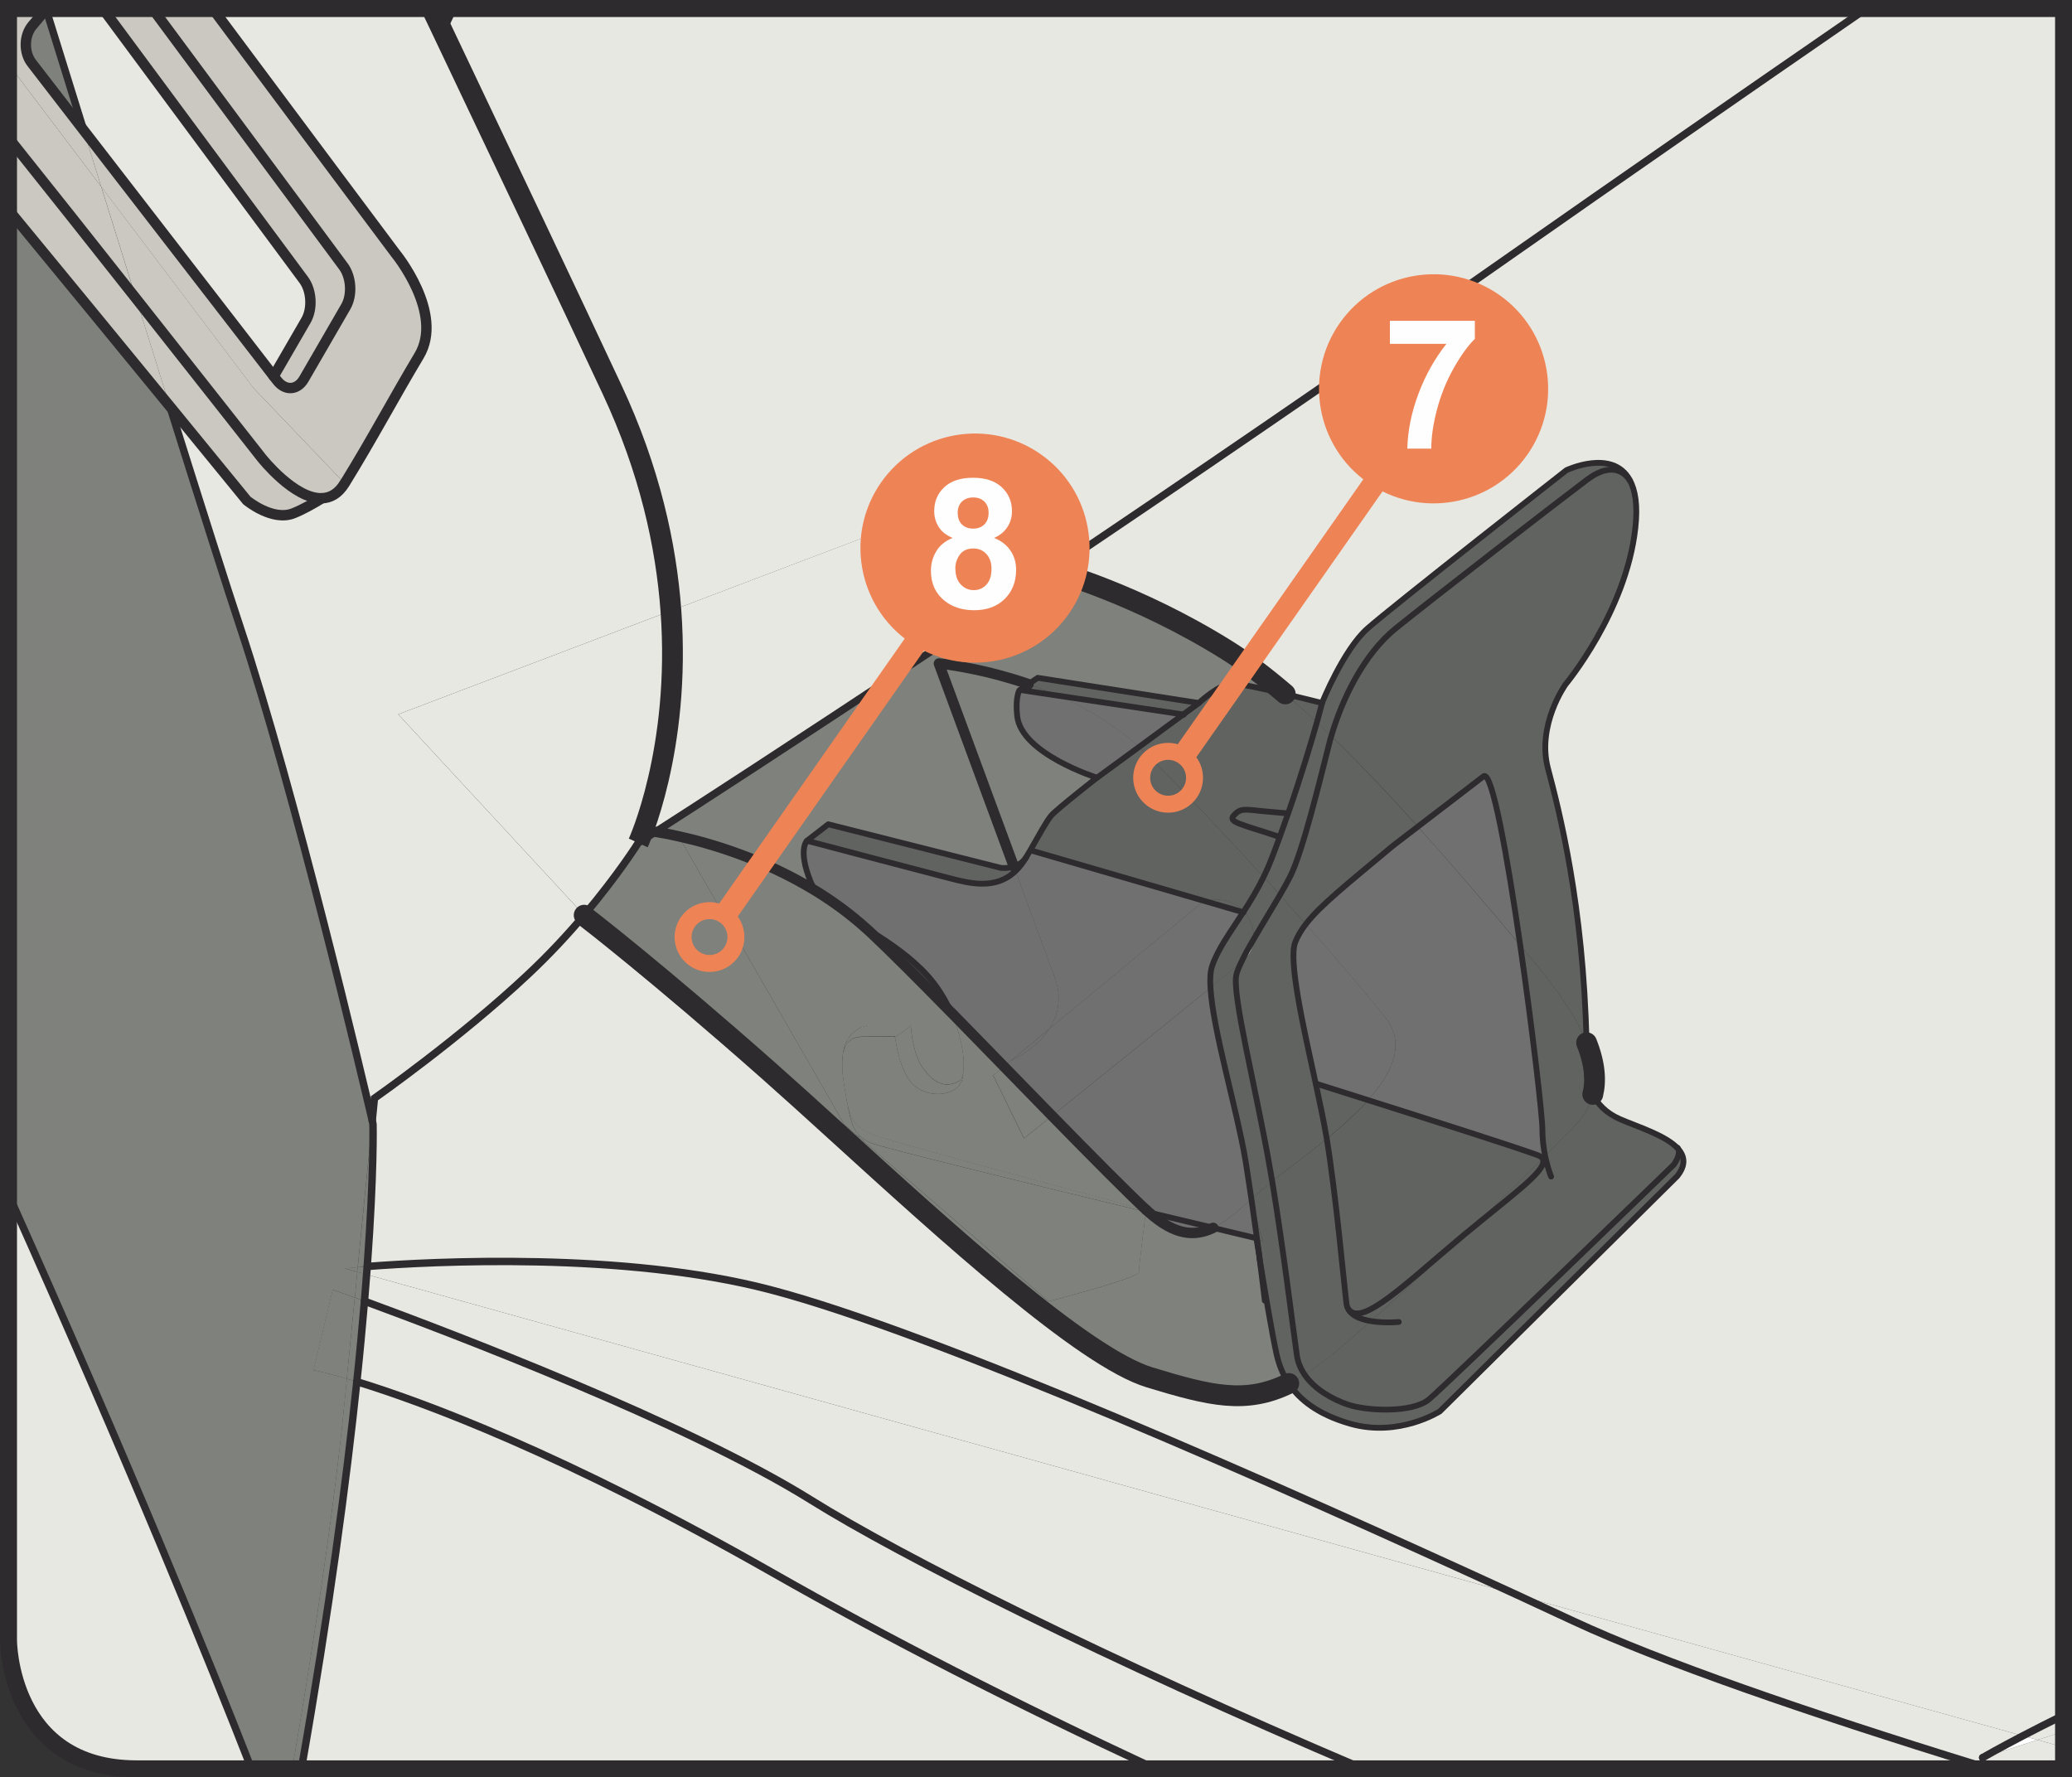 <?xml version="1.0" encoding="UTF-8"?>
<!DOCTYPE svg PUBLIC "-//W3C//DTD SVG 1.1//EN" "http://www.w3.org/Graphics/SVG/1.1/DTD/svg11.dtd">
<!-- Creator: CorelDRAW 2017 -->
<svg xmlns="http://www.w3.org/2000/svg" xml:space="preserve" width="32.306mm" height="27.71mm" version="1.1" style="shape-rendering:geometricPrecision; text-rendering:geometricPrecision; image-rendering:optimizeQuality; fill-rule:evenodd; clip-rule:evenodd"
viewBox="0 0 265.13 227.41"
 xmlns:xlink="http://www.w3.org/1999/xlink">
 <rect x="0" y="0" width="265.13" height="227.41" fill="#333333" stroke="none"/>
 <defs>
  <style type="text/css">
   <![CDATA[
    .str6 {stroke:#2D2B2D;stroke-width:2.17;stroke-miterlimit:4}
    .str8 {stroke:#EE8455;stroke-width:2.17;stroke-miterlimit:4}
    .str3 {stroke:#2D2B2D;stroke-width:2.66;stroke-miterlimit:4}
    .str7 {stroke:#EE8455;stroke-width:2.9;stroke-miterlimit:4}
    .str4 {stroke:#2D2B2D;stroke-width:1.33;stroke-linecap:round;stroke-miterlimit:4}
    .str0 {stroke:#2D2B2D;stroke-width:0.95;stroke-linecap:round;stroke-miterlimit:4}
    .str2 {stroke:#2D2B2D;stroke-width:1.33;stroke-linecap:round;stroke-linejoin:round;stroke-miterlimit:4}
    .str5 {stroke:#2D2B2D;stroke-width:0.74;stroke-linecap:round;stroke-linejoin:round;stroke-miterlimit:4}
    .str1 {stroke:#2D2B2D;stroke-width:2.66;stroke-linecap:round;stroke-linejoin:round;stroke-miterlimit:4}
    .fil7 {fill:none;fill-rule:nonzero}
    .fil1 {fill:#FEFEFE;fill-rule:nonzero}
    .fil8 {fill:#EE8455;fill-rule:nonzero}
    .fil0 {fill:#E8E8E3;fill-rule:nonzero}
    .fil6 {fill:#CBC8C1;fill-rule:nonzero}
    .fil4 {fill:#7E817C;fill-rule:nonzero}
    .fil3 {fill:#6F706F;fill-rule:nonzero}
    .fil2 {fill:#616361;fill-rule:nonzero}
    .fil5 {fill:#3C3C3C;fill-rule:nonzero}
   ]]>
  </style>
 </defs>
 <g id="Слой_x0020_1">
  <path class="fil0" d="M38.57 226.32c3.57,-20.33 5.76,-36.8 7.1,-49.53 8.41,2.57 26.34,9.15 53.27,24.49 14.61,8.32 30.89,16.64 48.9,25.04l-109.26 0zm135.88 0c-33.24,-14.14 -59.22,-27.23 -70.62,-34.35 -15.89,-9.93 -46.24,-21.45 -57.19,-25.48 0.1,-1.19 0.19,-2.33 0.27,-3.41l147.14 40.98c2.56,1.19 5.02,2.33 7.37,3.42 11,5.11 29.38,11.5 51.94,18.47l1.22 0.38 -80.13 0zm89.59 -2.76l-3.32 -0.93 3.32 -1.08 0 2zm0 -4.08c-2,0.98 -3.74,1.87 -5.19,2.63l-64.79 -18.05c-30.59,-14.07 -74.42,-33.52 -95.51,-39.03 -18.71,-4.9 -43.25,-3.61 -51.55,-2.98 0.89,-12.2 0.74,-18.18 0.74,-18.18 0,0 -0.04,-0.16 -0.1,-0.49 0.18,-1.85 0.29,-2.85 0.29,-2.85 0,0 10.89,-7.62 19.59,-15.79 2.77,-2.58 5.21,-5.24 7.24,-7.64l0.31 0.34c0,0 8.77,6.73 23.23,19.51 2.66,2.35 5.65,5.06 8.82,7.95 14.02,12.75 31.58,28.8 40.02,31.35 7.75,2.35 12.27,3.47 17.78,0.77 1.4,2.14 3.8,3.99 7.86,5.16 6.23,1.8 11.48,-1.58 11.48,-1.58l30.36 -30.08c1.14,-1.4 0.98,-2.54 0.14,-3.5 -1.53,-1.74 -5.3,-2.86 -7.47,-3.82 -1.78,-0.79 -2.86,-1.97 -3.47,-3.17 0.42,-1.7 0.31,-3.85 -0.79,-6.61 -0.39,-17.67 -3.53,-29.8 -4.92,-35.03 -1.49,-5.59 2.23,-10.8 2.23,-10.8 0,0 7.74,-9.27 8.93,-19.98 0.33,-2.97 -0.01,-4.93 -0.72,-6.21 -2.22,-4.04 -8.09,-1.24 -8.09,-1.24 0,0 -22.34,17.5 -25.44,20.24 -3.11,2.72 -5.84,9.55 -5.84,9.55 0,0 -2.22,-0.56 -4.71,-1.16 -2.6,-2.23 -5.1,-4.12 -7.44,-5.59 -11.57,-7.23 -22.18,-10.12 -22.18,-10.12l-0.26 -0.07c16.84,-11.32 36.83,-24.96 58.67,-40.28 13.83,-9.69 29.51,-20.57 45.58,-31.65l25.21 0 0 218.39z"/>
  <polygon class="fil0" points="260.72,222.63 264.05,223.56 264.05,226.32 254.59,226.32 253.37,225.95 253.69,224.9 253.71,224.89 "/>
  <path class="fil0" d="M147.83 226.32c-18.01,-8.4 -34.29,-16.72 -48.9,-25.04 -26.93,-15.34 -44.86,-21.91 -53.27,-24.48 0.4,-3.76 0.71,-7.2 0.98,-10.31 10.96,4.03 41.31,15.55 57.19,25.48 11.4,7.12 37.38,20.21 70.62,34.35l-26.62 0z"/>
  <path class="fil0" d="M264.05 221.56l-3.32 1.07 -1.87 -0.52c1.46,-0.76 3.2,-1.65 5.2,-2.63l0 2.08z"/>
  <path class="fil0" d="M238.84 1.09c-16.07,11.09 -31.75,21.96 -45.58,31.65 -21.84,15.32 -41.84,28.96 -58.67,40.28l-21.44 -5.23 -27.3 10.36c-0.61,-8.35 -2.7,-18.01 -7.55,-28.35 -5.46,-11.68 -13.59,-28.82 -22.15,-46.81 0.05,-0.11 0.38,-0.78 0.9,-1.9l181.79 0z"/>
  <path class="fil1" d="M260.72 222.63l-7.01 2.26c0.22,-0.13 2.03,-1.17 5.14,-2.78l1.87 0.52z"/>
  <path class="fil0" d="M194.06 204.06l64.79 18.05c-3.11,1.62 -4.92,2.65 -5.14,2.78l-0.02 0.01 -0.32 1.04c-22.56,-6.97 -40.94,-13.36 -51.94,-18.47 -2.36,-1.09 -4.82,-2.23 -7.37,-3.42z"/>
  <path class="fil2" d="M214.75 147.03c0.84,0.96 1,2.09 -0.14,3.5l-30.36 30.08c0,0 -5.25,3.37 -11.48,1.58 -4.06,-1.17 -6.45,-3.02 -7.86,-5.16 0.66,-0.32 1.33,-0.7 2.02,-1.14 1.32,1.96 3.66,3.18 5.47,3.82 2.48,0.87 8.31,1.11 10.42,-0.62 2.11,-1.74 31.35,-30.04 31.35,-30.04 0,0 0.92,-1.24 0.58,-2.02z"/>
  <path class="fil2" d="M197.81 148.37c-0.03,-0.14 -0.07,-0.3 -0.1,-0.45 0.8,-0.8 1.39,-1.42 1.74,-1.8 1.26,-1.39 3.64,-3.05 4.36,-6.09 0.61,1.21 1.69,2.39 3.47,3.17 2.17,0.96 5.94,2.08 7.47,3.82 0.34,0.78 -0.58,2.01 -0.58,2.01 0,0 -29.24,28.31 -31.35,30.04 -2.11,1.73 -7.94,1.48 -10.42,0.62 -1.8,-0.64 -4.14,-1.86 -5.46,-3.82 1.26,-0.79 2.61,-1.79 4.07,-3 1.32,-1.11 2.82,-2.41 4.42,-3.85 3.79,-3.38 8.17,-7.46 12.16,-11.25 0,-0.01 0.01,-0.01 0.02,-0.01 5.77,-4.8 10.11,-7.86 9.85,-9.3l0.35 -0.1z"/>
  <path class="fil2" d="M208.51 61.42l0.04 -0.02c0.71,1.27 1.05,3.24 0.72,6.21 -1.19,10.71 -8.93,19.98 -8.93,19.98 0,0 -3.73,5.21 -2.23,10.8 1.39,5.23 4.53,17.36 4.92,35.03 -1.04,-2.62 -2.98,-5.8 -6.22,-9.72 -0.75,-0.91 -1.51,-1.83 -2.28,-2.75 -1.65,-11.41 -3.62,-22.47 -4.7,-21.64 -0.9,0.69 -5.29,4.07 -8.4,6.44 -3.71,-4.13 -7.45,-8.07 -11.07,-11.58 1.37,-4.68 4.12,-10.45 8.26,-13.79 4.46,-3.6 20.51,-16.04 24.48,-19.03 3.47,-2.59 5.07,-0.51 5.42,0.06z"/>
  <path class="fil2" d="M208.55 61.41l-0.04 0.02c-0.35,-0.57 -1.95,-2.65 -5.42,-0.06 -3.97,2.98 -20.02,15.42 -24.49,19.02 -4.13,3.34 -6.89,9.11 -8.26,13.79 -0.62,-0.6 -1.24,-1.19 -1.84,-1.77 0.44,-1.56 0.67,-2.46 0.67,-2.46 0,0 2.74,-6.83 5.84,-9.55 3.1,-2.74 25.44,-20.24 25.44,-20.24 0,0 5.87,-2.79 8.1,1.24z"/>
  <path class="fil1" d="M203.03 133.42c1.1,2.76 1.21,4.91 0.79,6.61 -0.56,-1.06 -0.75,-2.16 -0.75,-3.03 0,-1.22 -0.01,-2.41 -0.04,-3.58z"/>
  <path class="fil2" d="M203.06 137c0,0.87 0.19,1.97 0.75,3.03 -0.72,3.04 -3.1,4.7 -4.36,6.09 -0.35,0.38 -0.94,1 -1.74,1.79 -0.2,-0.97 -0.36,-2.16 -0.36,-3.47 0,-1.68 -1.27,-12.74 -2.83,-23.5 0.77,0.92 1.53,1.83 2.28,2.75 3.24,3.91 5.18,7.1 6.22,9.72 0.03,1.17 0.04,2.37 0.04,3.58z"/>
  <path class="fil1" d="M197.81 148.37l-0.35 0.1c-0.01,-0.08 -0.04,-0.14 -0.09,-0.21 0.12,-0.12 0.24,-0.24 0.34,-0.34 0.03,0.15 0.07,0.3 0.1,0.45z"/>
  <path class="fil3" d="M197.72 147.92c-0.1,0.1 -0.22,0.22 -0.34,0.34 -0.1,-0.19 -0.31,-0.33 -0.65,-0.45 -3.09,-1.13 -14.34,-4.71 -21.67,-7.03 3.14,-3.53 4.83,-7.26 2.22,-10.56 -2.32,-2.91 -5.98,-7.22 -10.19,-11.98 1.88,-2.43 5.31,-5.13 11.15,-10.02 0,0 1.38,-1.06 3.18,-2.44 4.46,4.94 8.9,10.15 13.1,15.19 1.56,10.76 2.83,21.82 2.83,23.5 0,1.31 0.16,2.5 0.36,3.47z"/>
  <path class="fil2" d="M197.46 148.47c0.26,1.45 -4.09,4.51 -9.85,9.3 3.96,-3.78 7.53,-7.27 9.77,-9.51 0.05,0.07 0.08,0.13 0.09,0.21z"/>
  <path class="fil2" d="M196.73 147.81c0.33,0.12 0.54,0.27 0.65,0.46 -2.23,2.24 -5.8,5.73 -9.77,9.51 -0.01,0 -0.02,0 -0.02,0.01 -0.18,0.14 -0.36,0.3 -0.54,0.45 -7.19,6.02 -12.72,11.48 -14.45,9.37l-0.02 0.01c-0.15,-0.23 -0.25,-0.5 -0.29,-0.8 -0.36,-2.92 -1.32,-13.76 -2.52,-21.09 1.89,-1.55 3.77,-3.22 5.3,-4.94 7.33,2.32 18.58,5.9 21.66,7.03z"/>
  <path class="fil0" d="M194.06 204.06l-147.14 -40.98c0.02,-0.35 0.05,-0.69 0.08,-1.03 8.29,-0.64 32.84,-1.93 51.55,2.97 21.1,5.52 64.92,24.96 95.51,39.03z"/>
  <path class="fil3" d="M189.82 99.32c1.08,-0.84 3.05,10.22 4.71,21.64 -4.2,-5.05 -8.65,-10.25 -13.1,-15.19 3.11,-2.37 7.5,-5.75 8.4,-6.44z"/>
  <path class="fil2" d="M187.04 158.23c0.18,-0.15 0.36,-0.3 0.54,-0.45 -3.99,3.79 -8.37,7.87 -12.16,11.25 -1.18,-0.19 -2.32,-0.6 -2.85,-1.43l0.02 -0.01c1.73,2.11 7.26,-3.36 14.45,-9.37z"/>
  <path class="fil2" d="M181.42 105.76c-1.81,1.39 -3.18,2.44 -3.18,2.44 -5.84,4.9 -9.26,7.59 -11.15,10.03 -1.07,-1.21 -2.18,-2.45 -3.32,-3.71 0.52,-0.88 0.97,-1.69 1.3,-2.35 1.62,-3.23 3.73,-12.04 4.97,-16.88 0.09,-0.36 0.19,-0.73 0.3,-1.11 3.62,3.51 7.35,7.45 11.07,11.58z"/>
  <path class="fil3" d="M177.28 130.21c2.61,3.31 0.93,7.04 -2.22,10.56 -3.79,-1.2 -6.54,-2.07 -6.54,-2.07l-0.15 0.04c-1.58,-7.26 -3.56,-15.89 -2.64,-18.2 0.32,-0.79 0.76,-1.54 1.36,-2.32 4.21,4.76 7.87,9.07 10.19,11.98z"/>
  <path class="fil2" d="M172.57 167.61c0.53,0.83 1.67,1.24 2.85,1.42 -1.6,1.44 -3.1,2.74 -4.42,3.85 -1.45,1.22 -2.8,2.22 -4.06,3.01 -0.5,-0.73 -0.86,-1.57 -0.99,-2.51 -0.48,-3.25 -1.76,-13.8 -3.16,-22.22 0.08,-0.08 0.17,-0.14 0.26,-0.21 1.79,-1.44 4.27,-3.23 6.71,-5.23 1.2,7.33 2.16,18.17 2.52,21.08 0.04,0.3 0.14,0.58 0.3,0.81z"/>
  <path class="fil2" d="M170.35 94.18c-0.11,0.38 -0.21,0.75 -0.3,1.11 -1.24,4.85 -3.36,13.65 -4.97,16.88 -0.33,0.65 -0.78,1.46 -1.3,2.35 -0.68,-0.76 -1.38,-1.54 -2.09,-2.32 0.35,-0.7 0.67,-1.44 0.97,-2.21 0.38,-0.98 0.74,-1.95 1.09,-2.9 0.37,-1.02 0.73,-2.02 1.07,-3 1.7,-4.88 2.97,-9.15 3.69,-11.69 0.61,0.58 1.23,1.17 1.84,1.77z"/>
  <path class="fil2" d="M175.06 140.77c-1.53,1.72 -3.41,3.39 -5.3,4.94 -0.03,-0.18 -0.06,-0.35 -0.09,-0.52 -0.31,-1.82 -0.79,-4.07 -1.3,-6.45l0.15 -0.04c0,0 2.75,0.86 6.54,2.07z"/>
  <path class="fil2" d="M169.67 145.19c0.03,0.17 0.06,0.34 0.09,0.52 -2.44,2 -4.92,3.79 -6.71,5.23 -0.09,0.07 -0.17,0.13 -0.26,0.21 -0.1,-0.58 -0.2,-1.15 -0.29,-1.71 -1.77,-10.15 -4.9,-22.28 -4.29,-24.76 0.1,-0.41 0.31,-0.94 0.62,-1.56 0.1,-0.08 0.18,-0.16 0.25,-0.22 0.87,-0.78 1.28,-1.76 1.35,-2.75 1.06,-1.85 2.33,-3.89 3.34,-5.63 1.14,1.25 2.24,2.5 3.31,3.71 -0.6,0.78 -1.04,1.53 -1.36,2.32 -0.92,2.31 1.07,10.93 2.64,18.2 0.52,2.38 0.99,4.64 1.3,6.45z"/>
  <path class="fil2" d="M169.17 89.95c0,0 -0.23,0.9 -0.67,2.46 -1.38,-1.28 -2.73,-2.5 -4.05,-3.62 2.5,0.6 4.71,1.16 4.71,1.16z"/>
  <path class="fil2" d="M151.4 91.42l2 -1.47c0,0 2.61,-2.48 4.34,-2.48 0.9,0 3.97,0.67 6.71,1.32 1.32,1.12 2.67,2.34 4.05,3.62 -0.72,2.54 -1.99,6.8 -3.69,11.69l-0.11 -0.04c0,0 -0.65,-0.03 -3.02,-0.26 -2.37,-0.23 -2.94,-0.45 -3.82,0.55 -0.77,0.86 1.05,1.12 5.75,2.7l0.13 0.05c-0.35,0.95 -0.71,1.92 -1.09,2.9 -0.3,0.77 -0.62,1.5 -0.97,2.21 -5.21,-5.72 -10.71,-11.54 -15.27,-15.98 -0.23,-0.22 -0.46,-0.44 -0.68,-0.64l5.67 -4.16z"/>
  <path class="fil2" d="M165.95 173.38c0.13,0.94 0.49,1.78 0.99,2.51 -0.69,0.45 -1.37,0.82 -2.02,1.14 -0.75,-1.13 -1.22,-2.34 -1.51,-3.56 -0.02,-0.1 -0.05,-0.19 -0.07,-0.3 -0.53,-2.38 -1.59,-8.76 -2.17,-12.3l0 -0.03c-0.1,-0.7 -0.19,-1.45 -0.3,-2.24 0.49,0.13 0.74,0.2 0.74,0.2 0,0 -0.5,-1.26 -1.36,-5.47 0.81,-0.7 1.64,-1.45 2.54,-2.17 1.4,8.43 2.68,18.98 3.16,22.22z"/>
  <path class="fil2" d="M164.71 104.06l0.11 0.04c-0.34,0.98 -0.7,1.99 -1.07,3l-0.13 -0.05c-4.7,-1.58 -6.52,-1.84 -5.75,-2.7 0.88,-1 1.44,-0.78 3.82,-0.55 2.38,0.23 3.02,0.26 3.02,0.26z"/>
  <path class="fil4" d="M164.46 88.79c-2.74,-0.65 -5.8,-1.32 -6.71,-1.32 -1.73,0 -4.34,2.48 -4.34,2.48l-20.61 -3.22 -1.19 0.81c-5.09,-1.76 -9.42,-2.39 -10.92,-2.59l-1.22 -1.82c4.68,-3.12 9.74,-6.5 15.11,-10.11l0.26 0.07c0,0 10.61,2.89 22.18,10.12 2.34,1.46 4.84,3.36 7.44,5.59z"/>
  <path class="fil2" d="M161.68 112.2c0.71,0.78 1.41,1.56 2.09,2.32 -1.02,1.74 -2.28,3.78 -3.34,5.63 0.08,-1.29 -0.43,-2.61 -1.27,-3.55 0.86,-1.33 1.73,-2.78 2.52,-4.4z"/>
  <path class="fil4" d="M163.4 173.46c0.3,1.22 0.76,2.43 1.51,3.56 -5.51,2.7 -10.03,1.58 -17.78,-0.77 -8.44,-2.56 -26,-18.6 -40.02,-31.35l0.92 -1.01 1.84 1.6 24.29 21.03c0,0 11.56,-2.99 11.56,-3.73 0,-0.65 0.73,-6.45 0.9,-7.73 0.15,0.03 0.29,0.07 0.43,0.1 3.3,2.92 5.79,3.09 8.17,1.95 0.11,0.04 0.23,0.06 0.34,0.08 0.05,0.02 0.1,0.03 0.15,0.04 2.32,0.63 4.1,1.09 5.06,1.35 0.06,0.32 0.19,1.15 0.37,2.26l0 0.03c0.43,3.28 0.69,5.55 0.69,5.55 0,0 0.81,3.88 1.49,6.75 0.02,0.1 0.05,0.2 0.07,0.3z"/>
  <path class="fil2" d="M162.5 149.44c0.1,0.56 0.2,1.13 0.3,1.71 -0.9,0.73 -1.74,1.47 -2.55,2.17 -0.24,-1.17 -0.49,-2.56 -0.78,-4.23 -0.05,-0.26 -0.08,-0.52 -0.13,-0.78 -1.07,-6.37 -4.13,-16.5 -4.45,-21.94 1.84,-1.51 3.25,-2.67 3.94,-3.26 -0.3,0.62 -0.51,1.15 -0.62,1.56 -0.62,2.48 2.52,14.61 4.28,24.76z"/>
  <path class="fil1" d="M163.34 173.17c-0.68,-2.87 -1.49,-6.75 -1.49,-6.75 0,0 -0.26,-2.27 -0.69,-5.55 0.58,3.54 1.64,9.92 2.18,12.3z"/>
  <path class="fil1" d="M160.87 158.6c0.1,0.79 0.2,1.54 0.29,2.24 -0.18,-1.11 -0.32,-1.94 -0.37,-2.26 0.03,0.01 0.05,0.02 0.08,0.02z"/>
  <path class="fil2" d="M160.25 153.33c0.85,4.22 1.36,5.47 1.36,5.47 0,0 -0.26,-0.07 -0.74,-0.2 -0.22,-1.61 -0.47,-3.37 -0.73,-5.17 0.04,-0.03 0.08,-0.06 0.11,-0.1z"/>
  <path class="fil3" d="M160.87 158.6c-0.03,0 -0.05,-0.01 -0.08,-0.02 -0.01,-0.09 -0.02,-0.14 -0.02,-0.14 0,0 -1.94,-0.47 -5.05,-1.21 -0.05,-0.01 -0.1,-0.02 -0.15,-0.04 -0.1,-0.03 -0.22,-0.05 -0.33,-0.08 1.61,-0.77 3.16,-2.15 4.89,-3.68 0.27,1.8 0.52,3.55 0.73,5.17z"/>
  <path class="fil1" d="M160.77 158.44c0,0 0.01,0.05 0.02,0.14 -0.97,-0.25 -2.75,-0.72 -5.07,-1.35 3.11,0.74 5.05,1.21 5.05,1.21z"/>
  <path class="fil2" d="M159.08 116.73c0.03,-0.04 0.06,-0.09 0.09,-0.12 0.83,0.94 1.35,2.26 1.26,3.56 -0.64,1.08 -1.2,2.1 -1.6,2.97 -0.7,0.59 -2.1,1.75 -3.94,3.26 -0.07,-1.14 -0.02,-2.07 0.2,-2.72 0.7,-2.16 2.31,-4.33 3.99,-6.93z"/>
  <path class="fil1" d="M160.25 153.33c-0.04,0.05 -0.08,0.07 -0.11,0.1 -0.21,-1.43 -0.44,-2.9 -0.67,-4.33 0.28,1.66 0.54,3.06 0.78,4.23z"/>
  <path class="fil3" d="M159.47 149.1c0.23,1.44 0.46,2.9 0.67,4.33 -1.73,1.53 -3.29,2.91 -4.89,3.68 -2.41,-0.64 -5.34,-1.43 -8.55,-2.28 -0.01,-0.01 -0.02,-0.02 -0.03,-0.03 -2.61,-2.44 -7.07,-6.95 -12.04,-12.03 5.17,-4.16 14.69,-11.83 20.27,-16.39 0.31,5.44 3.37,15.57 4.45,21.94 0.05,0.25 0.09,0.52 0.13,0.78z"/>
  <path class="fil2" d="M161.68 112.2c-0.79,1.62 -1.66,3.07 -2.52,4.4 -0.43,-0.49 -0.94,-0.87 -1.5,-1.11 -1.44,-0.59 -2.95,-0.32 -3.49,-0.19l-22.24 -6.48 -0.08 -0.05c0.93,-1.62 2.06,-3.71 2.68,-4.43 0.74,-0.85 5.84,-4.84 5.84,-4.84l5.35 -3.92c0.23,0.2 0.45,0.42 0.68,0.64 4.56,4.45 10.06,10.26 15.27,15.98z"/>
  <path class="fil1" d="M160.43 120.16c-0.07,0.99 -0.47,1.97 -1.35,2.75 -0.07,0.06 -0.15,0.13 -0.25,0.22 0.4,-0.87 0.96,-1.88 1.6,-2.97z"/>
  <path class="fil2" d="M159.17 116.6c-0.03,0.04 -0.06,0.09 -0.09,0.12l-4.9 -1.43c0.54,-0.13 2.05,-0.4 3.49,0.19 0.56,0.24 1.07,0.62 1.5,1.11z"/>
  <path class="fil3" d="M154.18 115.3l4.9 1.42c-1.68,2.61 -3.29,4.77 -3.99,6.93 -0.22,0.65 -0.27,1.59 -0.2,2.73 -5.58,4.56 -15.1,12.23 -20.27,16.39 -1.99,-2.04 -4.08,-4.19 -6.16,-6.32l0.84 -0.7 0.02 -0.01c0.25,-0.12 3.22,-1.45 4.94,-4.09l0.01 -0.02 19.7 -16.29c0,0 0.08,-0.03 0.21,-0.06z"/>
  <path class="fil1" d="M155.57 157.19c-0.11,-0.03 -0.23,-0.05 -0.34,-0.09l0.01 0c0.11,0.03 0.23,0.06 0.33,0.09z"/>
  <path class="fil1" d="M155.24 157.11l-0.01 0c-2.25,-0.53 -5.07,-1.21 -8.17,-1.95 -0.12,-0.1 -0.25,-0.22 -0.37,-0.33 3.21,0.86 6.15,1.64 8.55,2.28z"/>
  <path class="fil3" d="M131.93 108.82l22.24 6.48c-0.13,0.03 -0.21,0.06 -0.21,0.06l-19.7 16.29c1.05,-1.61 1.62,-3.69 0.82,-6.25l-5.14 -13.94c0.48,-0.45 0.94,-1.05 1.37,-1.77 0.17,-0.28 0.35,-0.58 0.54,-0.91l0.07 0.05z"/>
  <path class="fil2" d="M153.41 89.95l-2 1.47 -16.04 -2.41c-1.27,-0.56 -2.54,-1.05 -3.75,-1.47l1.19 -0.81 20.61 3.22z"/>
  <path class="fil3" d="M155.23 157.11c-2.39,1.14 -4.88,0.97 -8.17,-1.95 3.11,0.74 5.92,1.42 8.17,1.95z"/>
  <path class="fil3" d="M151.4 91.42l-5.67 4.16c-3.16,-2.9 -6.81,-5.03 -10.37,-6.57l16.04 2.41z"/>
  <path class="fil1" d="M146.69 154.83c0.12,0.11 0.25,0.23 0.37,0.33 -0.14,-0.04 -0.28,-0.07 -0.43,-0.1 0.01,-0.12 0.02,-0.2 0.03,-0.24 0.01,0 0.02,0 0.03,0.01z"/>
  <path class="fil1" d="M146.69 154.83c-0.01,-0.01 -0.02,-0.01 -0.03,-0.01l0 -0.02c0.01,0.01 0.02,0.02 0.03,0.03z"/>
  <path class="fil4" d="M114.54 132.75c0.1,0.77 0.67,4.56 2.4,6.11 2.11,1.89 6.03,1.36 6.3,-1.24l-0.05 0c0.01,-0.08 0.03,-0.16 0.05,-0.26 0.04,-0.2 0.06,-0.43 0.07,-0.67 0.05,-0.96 -0.08,-2.26 -0.44,-3.73 -0.18,-0.77 -0.43,-1.58 -0.75,-2.4 -0.12,-0.33 -0.27,-0.67 -0.41,-1.01 2.17,2.21 4.46,4.56 6.75,6.92l-1.38 1.14 3.94 8.06c0,0 1.41,-1.13 3.59,-2.88 4.97,5.08 9.43,9.59 12.04,12.03l0 0.02c-14.22,-3.81 -33.65,-9.06 -35.06,-9.68 -2.09,-0.93 -2.68,-1.54 -3.16,-3.95 -0.04,-0.17 -0.07,-0.34 -0.1,-0.52 -0.24,-1.37 -0.69,-3.45 -0.53,-5.32 0.03,-0.27 0.07,-0.54 0.11,-0.81l0.05 0.01c0.3,-1.56 1.37,-1.86 2.22,-1.9 0.86,-0.04 4.31,-0.04 4.31,-0.04 0,0 0.01,0.05 0.02,0.14z"/>
  <path class="fil4" d="M146.66 154.82c-0.01,0.04 -0.02,0.11 -0.03,0.24 -14.09,-3.4 -33.85,-8.22 -35.27,-8.85 -0.56,-0.26 -1,-0.54 -1.35,-0.89 -0.95,-0.95 -1.24,-2.27 -1.57,-4.14 0.48,2.41 1.07,3.02 3.16,3.95 1.41,0.63 20.84,5.87 35.06,9.68z"/>
  <path class="fil4" d="M146.63 155.06c-0.17,1.28 -0.9,7.09 -0.9,7.73 0,0.73 -11.56,3.73 -11.56,3.73l-24.29 -21.03 0.13 -0.16c0.35,0.34 0.79,0.63 1.35,0.89 1.42,0.63 21.18,5.44 35.27,8.85z"/>
  <path class="fil3" d="M145.73 95.58l-5.35 3.92c0,0 -9.67,-3.04 -10.21,-7.87 -0.27,-2.39 0.27,-3.31 0.27,-3.31l0.12 -0.08 0.02 0.03 4.79 0.72c3.56,1.55 7.21,3.68 10.37,6.57z"/>
  <path class="fil4" d="M140.38 99.51c0,0 -5.1,3.98 -5.84,4.83 -0.62,0.72 -1.75,2.81 -2.68,4.43 -0.19,0.33 -0.37,0.64 -0.54,0.91 -0.4,0.65 -1.01,1.01 -1.59,1.19l-9.59 -25.98c0,0 0.19,0.02 0.55,0.06 1.49,0.19 5.83,0.83 10.92,2.59l-1.05 0.72 -0.12 0.07c0,0 -0.55,0.92 -0.27,3.31 0.54,4.83 10.21,7.87 10.21,7.87z"/>
  <path class="fil2" d="M135.36 89.01l-4.79 -0.72 -0.02 -0.03 1.06 -0.72c1.22,0.43 2.48,0.91 3.75,1.47z"/>
  <path class="fil3" d="M135.09 125.39c0.8,2.56 0.23,4.65 -0.82,6.25l-0.01 0.02 -4.94 4.09 -0.02 0.01 -0.83 0.69c-2.3,-2.36 -4.59,-4.7 -6.76,-6.92 -0.07,-0.13 -0.12,-0.27 -0.2,-0.4 -0.08,-0.18 -0.17,-0.37 -0.27,-0.56 -0.38,-0.75 -0.82,-1.49 -1.33,-2.2 -0.58,-0.82 -1.24,-1.61 -2,-2.35 -2.24,-2.19 -4.75,-3.8 -7.04,-5.21 -0.01,-0.01 -0.02,-0.01 -0.03,-0.02 -2.04,-1.84 -4.2,-3.41 -6.39,-4.76 -0.32,-0.41 -0.58,-0.85 -0.76,-1.31 -1.62,-4.03 -0.44,-5.14 -0.44,-5.14 0,0 14.82,3.91 18.13,4.76 2.76,0.72 6.04,1.54 8.56,-0.9l5.14 13.94z"/>
  <path class="fil0" d="M113.15 67.78l21.44 5.23c-5.37,3.61 -10.42,7 -15.11,10.11 -18.05,12 -30.71,20.18 -35.58,23.31 -0.42,-0.06 -0.64,-0.09 -0.64,-0.09l0.6 0.12c-1.44,0.92 -2.19,1.4 -2.19,1.4 0,0 5.48,-11.89 4.18,-29.71l27.3 -10.37z"/>
  <path class="fil3" d="M129.32 135.75l4.94 -4.09c-1.72,2.63 -4.68,3.97 -4.94,4.09z"/>
  <path class="fil4" d="M134.62 142.77c-2.19,1.75 -3.59,2.88 -3.59,2.88l-3.94 -8.06 1.38 -1.14c2.07,2.13 4.16,4.27 6.16,6.32z"/>
  <path class="fil1" d="M131.32 109.68c-0.43,0.72 -0.88,1.31 -1.37,1.77l-0.22 -0.58c0.58,-0.18 1.19,-0.53 1.59,-1.19z"/>
  <path class="fil2" d="M129.73 110.87l0.22 0.58c-2.53,2.43 -5.8,1.62 -8.56,0.89 -3.31,-0.86 -18.13,-4.76 -18.13,-4.76l2.73 -2.12 22.1 5.58c0,0 0.8,0.1 1.64,-0.18z"/>
  <path class="fil4" d="M120.14 84.89l9.59 25.98c-0.85,0.27 -1.64,0.18 -1.64,0.18l-22.1 -5.59 -2.73 2.12c0,0 -1.18,1.11 0.44,5.14 0.18,0.46 0.44,0.9 0.76,1.31 -6.7,-4.13 -13.58,-6.14 -17.62,-7.03 -1.32,-0.3 -2.35,-0.48 -2.94,-0.57 4.87,-3.13 17.54,-11.31 35.58,-23.31l1.22 1.82c-0.36,-0.04 -0.55,-0.06 -0.55,-0.06z"/>
  <path class="fil4" d="M116.55 131.28c-0.01,-0.11 -0.01,-0.18 -0.01,-0.18l-5.03 0c-0.19,0.03 -0.36,0.07 -0.53,0.11 -0.17,0.04 -0.32,0.09 -0.48,0.14 -0.01,0 -0.02,0.01 -0.02,0.01 -0.1,0.03 -0.2,0.07 -0.3,0.11 -0.27,0.12 -0.52,0.27 -0.74,0.44 -0.08,0.06 -0.16,0.12 -0.24,0.19 -0.08,0.07 -0.16,0.14 -0.23,0.22 -0.08,0.07 -0.14,0.15 -0.2,0.23 -0.07,0.08 -0.12,0.16 -0.18,0.25 -0.01,0.01 -0.02,0.03 -0.02,0.04 -0.06,0.08 -0.1,0.15 -0.14,0.23 -0.06,0.09 -0.11,0.18 -0.15,0.27 -0.08,0.18 -0.15,0.36 -0.21,0.55 -0.05,0.11 -0.07,0.23 -0.1,0.35 -0.09,0.35 -0.14,0.72 -0.17,1.09 -0.16,1.87 0.3,3.95 0.53,5.32 0.03,0.18 0.05,0.35 0.1,0.52 0.32,1.87 0.62,3.19 1.57,4.14l-0.13 0.16 -1.84 -1.6 -21.2 -36.88c4.04,0.89 10.92,2.9 17.62,7.03 1.32,1.73 3.71,3.11 6.39,4.76 0.01,0.01 0.02,0.01 0.03,0.02 0.2,0.18 0.4,0.37 0.6,0.55 2.51,2.35 6.17,6.02 10.22,10.16 0.16,0.34 0.31,0.67 0.43,1.02 0.32,0.83 0.57,1.64 0.75,2.4 0.36,1.47 0.49,2.78 0.44,3.73 -0.01,0.25 -0.04,0.47 -0.07,0.67 -0.02,0.1 -0.04,0.18 -0.05,0.26 -0.01,0.01 -0.01,0.02 -0.01,0.02 -0.03,0.09 -0.05,0.17 -0.08,0.24 -0.06,0.15 -0.12,0.26 -0.19,0.34 -0.04,0.04 -0.07,0.06 -0.12,0.09 -2.2,1.27 -3.72,-0.25 -4.77,-1.74 -1.13,-1.59 -1.42,-4.53 -1.48,-5.28z"/>
  <path class="fil1" d="M123.24 137.35c0.03,-0.2 0.06,-0.43 0.07,-0.67 -0.01,0.25 -0.03,0.48 -0.07,0.67z"/>
  <path class="fil4" d="M123.19 137.61l0.05 0c-0.26,2.6 -4.19,3.14 -6.3,1.24 -1.73,-1.55 -2.31,-5.34 -2.41,-6.11l2.01 -1.46c0.06,0.75 0.35,3.7 1.48,5.28 1.05,1.49 2.57,3.01 4.77,1.74 0.04,-0.03 0.08,-0.06 0.12,-0.1 0.08,-0.08 0.14,-0.19 0.19,-0.34 0.04,-0.07 0.06,-0.15 0.08,-0.24 0,0 0,-0.01 0.01,-0.02z"/>
  <path class="fil1" d="M123.11 137.87c0.03,-0.07 0.05,-0.15 0.07,-0.24 -0.02,0.09 -0.04,0.17 -0.07,0.24z"/>
  <path class="fil1" d="M122.92 138.21c0.07,-0.09 0.13,-0.2 0.19,-0.34 -0.05,0.15 -0.12,0.27 -0.19,0.34z"/>
  <path class="fil1" d="M122.12 130.54c0.32,0.83 0.57,1.63 0.75,2.4 -0.18,-0.77 -0.43,-1.57 -0.75,-2.4z"/>
  <path class="fil1" d="M121.71 129.53c0.14,0.33 0.28,0.67 0.41,1.01 -0.12,-0.34 -0.27,-0.67 -0.43,-1.02 0.01,0.01 0.02,0.01 0.02,0.01z"/>
  <path class="fil1" d="M121.71 129.53c0,0 -0.01,0 -0.02,-0.01 -0.05,-0.13 -0.11,-0.26 -0.18,-0.39 0.08,0.13 0.13,0.27 0.2,0.4z"/>
  <path class="fil5" d="M121.51 129.13c0.07,0.13 0.13,0.26 0.18,0.39 -4.06,-4.13 -7.72,-7.8 -10.22,-10.16 -0.2,-0.18 -0.4,-0.37 -0.6,-0.55 2.29,1.41 4.8,3.01 7.04,5.21 0.75,0.74 1.42,1.53 1.99,2.35 0.5,0.72 0.95,1.46 1.33,2.2 0.1,0.19 0.2,0.38 0.27,0.56z"/>
  <path class="fil1" d="M119.9 126.37c0.51,0.71 0.95,1.45 1.33,2.2 -0.38,-0.74 -0.82,-1.48 -1.33,-2.2z"/>
  <path class="fil4" d="M116.54 131.1c0,0 0,0.07 0.01,0.18l-2.01 1.46c-0.01,-0.1 -0.02,-0.14 -0.02,-0.14 0,0 -3.46,0 -4.31,0.04 -0.85,0.04 -1.93,0.34 -2.22,1.9l-0.05 -0.01c0.02,-0.1 0.04,-0.19 0.05,-0.29 0.03,-0.12 0.06,-0.24 0.1,-0.35 0.06,-0.19 0.13,-0.37 0.21,-0.55 0.04,-0.1 0.08,-0.19 0.14,-0.28 0.04,-0.07 0.08,-0.15 0.14,-0.23 0,-0.01 0.01,-0.03 0.02,-0.04 0.05,-0.08 0.11,-0.16 0.18,-0.25 0.06,-0.08 0.12,-0.15 0.2,-0.23 0.08,-0.08 0.14,-0.15 0.23,-0.22 0.08,-0.07 0.15,-0.13 0.24,-0.19 0.22,-0.17 0.47,-0.31 0.74,-0.44 0.1,-0.05 0.19,-0.08 0.29,-0.11 0,0 0.01,-0.01 0.02,-0.01 0.14,-0.06 0.3,-0.1 0.48,-0.15 0.17,-0.05 0.34,-0.08 0.53,-0.11l5.03 0z"/>
  <path class="fil1" d="M111.51 131.1c-0.19,0.03 -0.36,0.07 -0.53,0.11 0.17,-0.05 0.34,-0.08 0.53,-0.11z"/>
  <path class="fil1" d="M110.98 131.22c-0.17,0.04 -0.33,0.09 -0.47,0.14 0.15,-0.05 0.3,-0.1 0.47,-0.14z"/>
  <path class="fil1" d="M110.49 131.37c-0.1,0.03 -0.2,0.07 -0.3,0.11 0.1,-0.05 0.19,-0.08 0.3,-0.11z"/>
  <path class="fil1" d="M110.84 118.8c-2.68,-1.65 -5.06,-3.03 -6.38,-4.76 2.18,1.35 4.34,2.92 6.38,4.76z"/>
  <path class="fil1" d="M109.45 131.92c-0.09,0.06 -0.16,0.12 -0.24,0.19 0.08,-0.07 0.15,-0.13 0.24,-0.19z"/>
  <path class="fil1" d="M109.21 132.11c-0.09,0.07 -0.15,0.14 -0.23,0.22 0.07,-0.08 0.14,-0.15 0.23,-0.22z"/>
  <path class="fil1" d="M108.79 132.56c-0.07,0.09 -0.12,0.17 -0.18,0.25 0.05,-0.08 0.11,-0.16 0.18,-0.25z"/>
  <path class="fil1" d="M108.59 132.84c-0.06,0.07 -0.1,0.15 -0.14,0.23 0.04,-0.07 0.08,-0.15 0.14,-0.23z"/>
  <path class="fil1" d="M108.3 133.34c-0.07,0.18 -0.15,0.36 -0.21,0.55 0.05,-0.19 0.12,-0.37 0.21,-0.55z"/>
  <path class="fil4" d="M86.84 107.01l21.2 36.88 -0.92 1.01c-3.16,-2.89 -6.16,-5.6 -8.82,-7.95 -14.46,-12.78 -23.23,-19.5 -23.23,-19.5l-0.32 -0.34c4.38,-5.18 6.92,-9.24 6.92,-9.24 0,0 0.75,-0.47 2.18,-1.4l0.01 0 2.97 0.54z"/>
  <path class="fil1" d="M107.99 134.25c-0.02,0.1 -0.04,0.19 -0.06,0.28 -0.05,0.27 -0.08,0.53 -0.11,0.81 0.03,-0.37 0.08,-0.74 0.17,-1.09z"/>
  <path class="fil1" d="M86.84 107.01l-2.97 -0.54c0.01,-0.01 0.02,-0.02 0.03,-0.03 0.6,0.1 1.62,0.27 2.94,0.57z"/>
  <path class="fil0" d="M85.85 78.15c1.3,17.83 -4.18,29.71 -4.18,29.71 0,0 -2.54,4.06 -6.92,9.24l-23.79 -25.7 34.89 -13.25z"/>
  <path class="fil0" d="M57.05 1.09c-0.52,1.12 -0.84,1.79 -0.9,1.9 8.56,17.99 16.69,35.13 22.15,46.81 4.85,10.34 6.94,20 7.54,28.35l-34.89 13.25 23.79 25.7c-2.04,2.4 -4.47,5.06 -7.24,7.64 -8.7,8.17 -19.59,15.79 -19.59,15.79 0,0 -0.1,1 -0.28,2.85 -1.09,-4.64 -9.81,-41.87 -16.95,-63.28 -1.54,-4.62 -4.77,-14.8 -8.95,-28.11 5.8,7.1 9.85,12.05 9.85,12.05 0,0 3.27,2.72 5.98,1.63 1.15,-0.45 2.48,-1.2 3.64,-1.92 1.07,-0.04 2.07,-0.56 2.89,-1.88 0.01,0 0.01,-0.01 0.01,-0.01 3.53,-5.72 6.26,-10.89 9.52,-16.33 3.27,-5.44 -2.99,-13.06 -2.99,-13.06 0,0 -12.1,-16.17 -23.43,-31.38l29.85 0z"/>
  <path class="fil1" d="M83.89 106.43c-0.01,0.01 -0.02,0.02 -0.03,0.03l-0.01 0 -0.6 -0.12c0,0 0.22,0.03 0.64,0.09z"/>
  <path class="fil6" d="M50.64 32.46c0,0 6.26,7.62 2.99,13.07 -3.26,5.44 -5.99,10.61 -9.52,16.33l-11.71 -12.25 -19.45 -25.72c-0.74,-2.38 -1.49,-4.8 -2.25,-7.24l24.33 31.48 0.45 0.58c1.04,1.34 2.59,1.24 3.43,-0.23l5.35 -9.24c0.85,-1.47 0.71,-3.78 -0.3,-5.15l-24.45 -33.01 7.7 0c11.33,15.21 23.43,31.38 23.43,31.38zm-44.64 -31.38l-0.1 0.12 -0.04 -0.12 0.13 0z"/>
  <path class="fil4" d="M47.74 143.86c0,0 0.14,5.99 -0.74,18.19 -0.47,0.04 -0.87,0.07 -1.22,0.09 0.85,-8.62 1.51,-15.23 1.86,-18.76 0.07,0.32 0.1,0.48 0.1,0.48z"/>
  <path class="fil4" d="M47 162.05c-0.03,0.33 -0.06,0.67 -0.08,1.03l-1.21 -0.33c0.02,-0.2 0.04,-0.4 0.06,-0.6 0.35,-0.03 0.76,-0.06 1.22,-0.1z"/>
  <path class="fil4" d="M45.71 162.74l1.21 0.33c-0.09,1.08 -0.18,2.22 -0.27,3.41 -0.45,-0.16 -0.87,-0.31 -1.24,-0.45 0.1,-1.12 0.21,-2.22 0.31,-3.29z"/>
  <path class="fil4" d="M47.63 143.38c-0.35,3.53 -1.01,10.15 -1.86,18.77 -1.07,0.1 -1.66,0.15 -1.66,0.15l1.61 0.45c-0.1,1.06 -0.21,2.17 -0.31,3.29 -1.81,-0.65 -2.83,-1.02 -2.83,-1.02l-2.45 10.29c0,0 1.42,0.27 4.26,1.1 -0.08,0.91 -0.17,1.83 -0.27,2.76 -1.63,16.69 -5.08,37.65 -6.72,47.15l-5.22 0c-5.2,-13.34 -15.26,-38.19 -31.09,-73.52l0 -125.96c7.12,8.64 14.78,17.97 20.64,25.13 0,0 0,0.01 0.01,0.01 4.18,13.3 7.41,23.49 8.95,28.11 7.14,21.42 15.86,58.63 16.95,63.28z"/>
  <path class="fil4" d="M45.4 166.03c0.38,0.14 0.8,0.3 1.24,0.46 -0.27,3.11 -0.58,6.55 -0.98,10.31 -0.47,-0.14 -0.89,-0.26 -1.29,-0.39 0.36,-3.66 0.7,-7.14 1.03,-10.38z"/>
  <path class="fil4" d="M45.77 162.14c-0.02,0.2 -0.04,0.4 -0.06,0.6l-1.6 -0.45c0,0 0.59,-0.05 1.66,-0.15z"/>
  <path class="fil4" d="M44.37 176.41c0.4,0.12 0.83,0.25 1.29,0.39 -1.33,12.72 -3.52,29.19 -7.09,49.53l-1.18 0c1.64,-9.5 5.1,-30.46 6.72,-47.15 0.1,-0.93 0.18,-1.85 0.27,-2.76z"/>
  <path class="fil4" d="M45.4 166.03c-0.32,3.24 -0.67,6.72 -1.03,10.38 -2.83,-0.83 -4.26,-1.1 -4.26,-1.1l2.45 -10.29c0,0 1.03,0.36 2.83,1.02z"/>
  <path class="fil6" d="M43.96 34.1c1.01,1.37 1.14,3.68 0.3,5.15l-5.35 9.24c-0.85,1.46 -2.39,1.57 -3.43,0.23l-0.45 -0.58 4.14 -7.15c0.85,-1.47 0.71,-3.79 -0.3,-5.15l-25.73 -34.74 6.36 0 24.46 33.01z"/>
  <path class="fil6" d="M32.4 49.61l11.71 12.25c0,0 0,0.01 -0.01,0.01 -0.13,0.08 -1.37,0.96 -2.89,1.88 -3.54,0.14 -7.72,-5.16 -7.72,-5.16 0,0 -7.25,-9.24 -16.07,-20.39 -1.42,-4.57 -2.92,-9.37 -4.46,-14.31l19.45 25.72z"/>
  <path class="fil1" d="M41.21 63.75c1.52,-0.92 2.76,-1.79 2.89,-1.88 -0.82,1.32 -1.82,1.84 -2.89,1.88z"/>
  <path class="fil6" d="M33.49 58.59c0,0 4.18,5.3 7.72,5.16 -1.16,0.72 -2.49,1.46 -3.64,1.92 -2.72,1.09 -5.98,-1.63 -5.98,-1.63 0,0 -4.05,-4.95 -9.85,-12.05 -0.01,0 -0.01,-0.01 -0.01,-0.01 -1.34,-4.3 -2.79,-8.91 -4.31,-13.78 8.82,11.16 16.07,20.39 16.07,20.39z"/>
  <path class="fil0" d="M38.87 35.83c1.01,1.36 1.14,3.68 0.3,5.15l-4.14 7.15 -24.33 -31.48c-1.57,-5.06 -3.18,-10.23 -4.8,-15.45l0.1 -0.12 7.14 0 25.73 34.74z"/>
  <path class="fil0" d="M1.08 152.81c15.82,35.33 25.88,60.18 31.09,73.51l-14.67 0 0 0c-16.42,0 -16.42,-16.41 -16.42,-16.41l0 -57.1z"/>
  <path class="fil6" d="M17.42 38.2c1.52,4.86 2.97,9.48 4.31,13.78 -5.86,-7.16 -13.52,-16.5 -20.64,-25.14l0 -9.22c5.2,6.5 11.05,13.88 16.33,20.57z"/>
  <path class="fil6" d="M12.95 23.89c1.55,4.94 3.04,9.74 4.46,14.31 -5.29,-6.69 -11.14,-14.08 -16.33,-20.57l0 -9.44 11.87 15.7z"/>
  <path class="fil6" d="M12.95 23.89l-11.87 -15.7 0 -7.1 4.78 0 0.04 0.12 -1.74 2.05c-1.09,1.29 -1.14,3.46 -0.1,4.8l6.64 8.6c0.76,2.44 1.51,4.87 2.25,7.24z"/>
  <path class="fil4" d="M10.7 16.65l-6.64 -8.6c-1.04,-1.34 -0.99,-3.51 0.1,-4.8l1.74 -2.05c1.62,5.21 3.23,10.39 4.8,15.45z"/>
  <path class="fil7 str0" d="M47 162.05c8.29,-0.64 32.84,-1.93 51.55,2.97 21.1,5.52 64.92,24.96 95.51,39.03 2.56,1.19 5.02,2.33 7.37,3.42 11,5.11 29.38,11.5 51.94,18.47l1.21 0.37"/>
  <path class="fil7 str0" d="M46.64 166.49c10.96,4.03 41.3,15.55 57.19,25.48 11.4,7.12 37.38,20.21 70.62,34.35m-26.62 0c-18.01,-8.4 -34.29,-16.72 -48.9,-25.04 -26.93,-15.34 -44.86,-21.91 -53.27,-24.49"/>
  <path class="fil7 str1" d="M164.46 88.79c-2.6,-2.23 -5.1,-4.12 -7.44,-5.59 -11.56,-7.23 -22.18,-10.12 -22.18,-10.12l-0.26 -0.07"/>
  <path class="fil7 str1" d="M203.81 140.03c0.42,-1.7 0.31,-3.85 -0.79,-6.61"/>
  <path class="fil7 str1" d="M74.75 117.1l0.31 0.34c0,0 8.77,6.73 23.23,19.51 2.66,2.36 5.65,5.06 8.82,7.95 14.02,12.75 31.58,28.8 40.02,31.35 7.75,2.35 12.26,3.47 17.78,0.77"/>
  <path class="fil7 str2" d="M131.61 87.54c-5.09,-1.76 -9.43,-2.39 -10.92,-2.59 -0.36,-0.04 -0.55,-0.05 -0.55,-0.05l9.59 25.98"/>
  <path class="fil7 str2" d="M146.69 154.83c0.12,0.11 0.25,0.23 0.37,0.33 3.3,2.92 5.79,3.09 8.17,1.95l0.01 0"/>
  <path class="fil7 str0" d="M83.89 106.43c4.88,-3.13 17.54,-11.31 35.59,-23.31 4.68,-3.12 9.74,-6.5 15.11,-10.11 16.84,-11.32 36.83,-24.96 58.67,-40.28 13.83,-9.69 29.51,-20.57 45.58,-31.65"/>
  <path class="fil7 str0" d="M47.63 143.38c0.18,-1.85 0.28,-2.85 0.28,-2.85 0,0 10.89,-7.62 19.59,-15.79 2.77,-2.59 5.21,-5.23 7.24,-7.64 4.38,-5.18 6.92,-9.24 6.92,-9.24 0,0 0.75,-0.48 2.19,-1.4"/>
  <path class="fil7 str3" d="M81.67 107.86c0,0 5.48,-11.89 4.18,-29.71 -0.61,-8.35 -2.7,-18.01 -7.55,-28.35 -5.46,-11.68 -13.59,-28.82 -22.15,-46.81l-0.91 -1.9"/>
  <path class="fil7 str3" d="M56.15 3.01c0,0 0,-0.01 0.01,-0.02 0.05,-0.11 0.38,-0.78 0.9,-1.9"/>
  <path class="fil7 str0" d="M10.7 16.65c-1.57,-5.05 -3.18,-10.23 -4.8,-15.45"/>
  <path class="fil7 str0" d="M1.08 152.81c15.82,35.33 25.88,60.17 31.09,73.51m6.4 0c3.57,-20.33 5.76,-36.8 7.09,-49.53 0.4,-3.76 0.71,-7.2 0.98,-10.31 0.1,-1.19 0.19,-2.33 0.27,-3.41 0.02,-0.35 0.05,-0.69 0.08,-1.03 0.89,-12.2 0.74,-18.18 0.74,-18.18 0,0 -0.04,-0.16 -0.1,-0.49 -1.09,-4.64 -9.82,-41.86 -16.95,-63.28 -1.54,-4.62 -4.77,-14.8 -8.95,-28.11"/>
  <path class="fil7 str4" d="M1.08 26.84c7.12,8.64 14.78,17.97 20.64,25.13 0,0 0,0.01 0.01,0.01 5.8,7.1 9.85,12.05 9.85,12.05 0,0 3.27,2.73 5.98,1.64 1.15,-0.46 2.48,-1.2 3.64,-1.92"/>
  <path class="fil7 str4" d="M1.08 17.63c5.2,6.5 11.05,13.88 16.33,20.57 8.82,11.16 16.07,20.39 16.07,20.39 0,0 4.18,5.3 7.72,5.16 1.07,-0.04 2.07,-0.56 2.89,-1.88 0.01,0 0.01,-0.01 0.01,-0.01 3.53,-5.72 6.26,-10.89 9.52,-16.34 3.27,-5.44 -2.99,-13.06 -2.99,-13.06 0,0 -12.1,-16.17 -23.43,-31.38"/>
  <path class="fil7 str4" d="M35.02 48.13l-24.33 -31.48 -6.64 -8.6c-1.03,-1.34 -0.99,-3.51 0.1,-4.8l1.74 -2.05 0.1 -0.12"/>
  <path class="fil7 str4" d="M35.02 48.13l0.45 0.58c1.04,1.34 2.59,1.24 3.43,-0.23l5.35 -9.24c0.85,-1.47 0.71,-3.78 -0.3,-5.15l-24.45 -33.01m-6.36 0l25.73 34.74c1.01,1.36 1.14,3.68 0.3,5.15l-4.14 7.15"/>
  <path class="fil7 str0" d="M253.71 224.89c0.22,-0.13 2.03,-1.17 5.14,-2.79 1.46,-0.76 3.2,-1.65 5.2,-2.63"/>
  <line class="fil7 str0" x1="253.71" y1="224.89" x2="253.69" y2= "224.9" />
  <path class="fil7 str5" d="M104.45 114.04c-0.32,-0.41 -0.58,-0.85 -0.76,-1.31 -1.61,-4.03 -0.44,-5.14 -0.44,-5.14l2.73 -2.12 22.1 5.58c0,0 0.8,0.1 1.64,-0.18 0.58,-0.18 1.19,-0.53 1.59,-1.19 0.17,-0.27 0.35,-0.58 0.54,-0.91 0.93,-1.62 2.06,-3.71 2.68,-4.43 0.74,-0.85 5.84,-4.83 5.84,-4.83 0,0 -9.67,-3.04 -10.21,-7.87 -0.27,-2.4 0.27,-3.31 0.27,-3.31l0.11 -0.07 1.06 -0.72 1.19 -0.81 20.61 3.22c0,0 2.61,-2.48 4.34,-2.48 0.9,0 3.97,0.67 6.71,1.32 2.5,0.6 4.71,1.16 4.71,1.16 0,0 2.74,-6.83 5.84,-9.55 3.1,-2.74 25.44,-20.24 25.44,-20.24 0,0 5.87,-2.79 8.09,1.24 0.71,1.27 1.06,3.24 0.72,6.2 -1.19,10.71 -8.93,19.98 -8.93,19.98 0,0 -3.73,5.21 -2.23,10.8 1.39,5.24 4.53,17.36 4.92,35.03 0.03,1.17 0.04,2.37 0.04,3.58 0,0.87 0.19,1.97 0.75,3.03 0.61,1.21 1.69,2.39 3.47,3.17 2.17,0.96 5.94,2.08 7.47,3.82 0.84,0.96 1,2.09 -0.14,3.5l-30.36 30.08c0,0 -5.24,3.37 -11.48,1.58 -4.06,-1.17 -6.45,-3.02 -7.86,-5.16 -0.75,-1.13 -1.22,-2.34 -1.51,-3.56 -0.02,-0.1 -0.05,-0.19 -0.07,-0.3 -0.53,-2.37 -1.6,-8.76 -2.18,-12.3"/>
  <path class="fil7 str5" d="M121.69 129.52c-0.05,-0.13 -0.11,-0.26 -0.18,-0.39 -0.08,-0.18 -0.17,-0.37 -0.28,-0.56 -0.38,-0.74 -0.82,-1.48 -1.33,-2.21 -0.58,-0.82 -1.24,-1.6 -2,-2.35 -2.24,-2.19 -4.75,-3.8 -7.04,-5.21"/>
  <path class="fil7 str5" d="M161.16 160.84c-0.18,-1.11 -0.31,-1.94 -0.37,-2.26 -0.01,-0.1 -0.02,-0.14 -0.02,-0.14 0,0 -1.94,-0.47 -5.04,-1.21 -0.05,-0.01 -0.1,-0.02 -0.15,-0.04 -0.11,-0.03 -0.23,-0.05 -0.34,-0.09 -2.25,-0.53 -5.06,-1.21 -8.17,-1.95 -0.14,-0.04 -0.29,-0.08 -0.43,-0.1"/>
  <polyline class="fil7 str5" points="140.38,99.51 145.73,95.59 151.4,91.42 153.41,89.95 "/>
  <polyline class="fil7 str5" points="130.57,88.29 135.36,89.01 151.4,91.42 151.48,91.44 "/>
  <path class="fil7 str5" d="M208.59 61.56c0,0 -0.03,-0.05 -0.08,-0.13 -0.35,-0.57 -1.95,-2.65 -5.42,-0.06 -3.97,2.98 -20.02,15.42 -24.48,19.02 -4.13,3.34 -6.89,9.11 -8.26,13.79 -0.12,0.38 -0.21,0.75 -0.3,1.11 -1.24,4.85 -3.35,13.65 -4.97,16.88 -0.33,0.65 -0.78,1.46 -1.3,2.35 -1.02,1.74 -2.28,3.78 -3.35,5.64 -0.64,1.08 -1.2,2.1 -1.6,2.96 -0.3,0.62 -0.51,1.15 -0.62,1.56 -0.62,2.48 2.52,14.61 4.28,24.76 0.1,0.56 0.2,1.13 0.3,1.71 1.4,8.43 2.68,18.98 3.15,22.22 0.13,0.94 0.49,1.78 0.99,2.51 1.32,1.96 3.66,3.18 5.47,3.82 2.48,0.87 8.31,1.11 10.42,-0.62 2.11,-1.74 31.35,-30.05 31.35,-30.05 0,0 0.92,-1.23 0.58,-2.01 -0.02,-0.06 -0.05,-0.12 -0.09,-0.16"/>
  <path class="fil7 str5" d="M178.98 169.15c0,0 -1.82,0.18 -3.55,-0.11 -1.18,-0.19 -2.32,-0.6 -2.85,-1.43 -0.15,-0.23 -0.26,-0.5 -0.29,-0.81 -0.36,-2.92 -1.32,-13.76 -2.52,-21.08 -0.03,-0.18 -0.06,-0.35 -0.09,-0.52 -0.31,-1.82 -0.79,-4.06 -1.3,-6.45 -1.58,-7.26 -3.56,-15.89 -2.64,-18.2 0.31,-0.79 0.76,-1.54 1.36,-2.32 1.88,-2.43 5.31,-5.13 11.15,-10.02 0,0 1.38,-1.05 3.18,-2.44 3.11,-2.37 7.5,-5.75 8.4,-6.44 1.08,-0.84 3.05,10.23 4.7,21.64 1.56,10.76 2.83,21.82 2.83,23.5 0,1.31 0.16,2.5 0.36,3.47 0.03,0.15 0.07,0.3 0.1,0.45 0.31,1.33 0.66,2.16 0.66,2.16"/>
  <path class="fil7 str5" d="M168.53 138.7c0,0 2.74,0.87 6.54,2.07 7.33,2.32 18.58,5.9 21.67,7.03 0.33,0.12 0.54,0.27 0.65,0.46 0.05,0.07 0.08,0.13 0.08,0.21 0.26,1.45 -4.09,4.5 -9.85,9.3 -0.01,0 -0.02,0 -0.02,0.01 -0.18,0.14 -0.36,0.3 -0.54,0.45 -7.19,6.02 -12.72,11.48 -14.45,9.37"/>
  <path class="fil7 str5" d="M163.61 107.05c-4.69,-1.58 -6.52,-1.83 -5.75,-2.7 0.89,-1 1.45,-0.78 3.82,-0.55 2.37,0.23 3.02,0.26 3.02,0.26"/>
  <path class="fil7 str5" d="M161.84 166.42c0,0 -0.26,-2.27 -0.68,-5.55l0 -0.03c-0.1,-0.7 -0.19,-1.46 -0.3,-2.24 -0.22,-1.62 -0.47,-3.37 -0.73,-5.17 -0.21,-1.44 -0.44,-2.9 -0.66,-4.33 -0.05,-0.26 -0.09,-0.52 -0.13,-0.78 -1.07,-6.37 -4.13,-16.49 -4.45,-21.94 -0.07,-1.14 -0.02,-2.07 0.2,-2.73 0.7,-2.16 2.31,-4.32 3.99,-6.93 0.03,-0.04 0.06,-0.09 0.09,-0.12 0.85,-1.33 1.73,-2.77 2.52,-4.4 0.35,-0.7 0.67,-1.43 0.97,-2.2 0.38,-0.98 0.74,-1.95 1.09,-2.9 0.37,-1.02 0.73,-2.02 1.07,-3 1.7,-4.88 2.97,-9.15 3.69,-11.69 0.44,-1.56 0.66,-2.46 0.66,-2.46"/>
  <polyline class="fil7 str5" points="131.93,108.82 154.18,115.3 159.08,116.73 159.12,116.74 "/>
  <path class="fil7 str5" d="M103.26 107.58c0,0 14.82,3.91 18.13,4.76 2.76,0.72 6.03,1.54 8.56,-0.89 0.48,-0.46 0.94,-1.05 1.37,-1.77"/>
  <path class="fil7 str2" d="M83.26 106.35c0,0 0.22,0.03 0.64,0.09 0.6,0.09 1.62,0.27 2.94,0.57 4.04,0.89 10.92,2.9 17.62,7.03 2.19,1.35 4.34,2.92 6.38,4.76 0.01,0.01 0.02,0.01 0.03,0.02 0.2,0.18 0.4,0.37 0.6,0.55 2.51,2.36 6.17,6.02 10.22,10.16 0.01,0.01 0.02,0.01 0.02,0.01 2.17,2.22 4.46,4.56 6.75,6.92 2.07,2.13 4.16,4.28 6.16,6.32 4.97,5.08 9.43,9.59 12.04,12.03"/>
  <path class="fil7 str6" d="M1.09 1.09l0 208.82c0,0 0,16.42 16.41,16.42l246.55 0 0 -225.24 -262.96 0z"/>
  <polygon class="fil7 str7" points="93.05,116.67 117.18,82.22 "/>
  <path class="fil7 str8" d="M93.56 121.84c1.07,-1.53 0.7,-3.64 -0.83,-4.71 -1.53,-1.07 -3.64,-0.7 -4.71,0.83 -1.07,1.53 -0.7,3.64 0.83,4.71 1.53,1.07 3.64,0.7 4.71,-0.83z"/>
  <path class="fil8" d="M136.77 78.54c4.64,-6.63 3.03,-15.78 -3.6,-20.42 -6.63,-4.64 -15.77,-3.03 -20.42,3.6 -4.64,6.63 -3.03,15.78 3.6,20.42 6.63,4.64 15.78,3.03 20.42,-3.6z"/>
  <path class="fil1" d="M121.89 68.83c-0.82,-0.35 -1.42,-0.82 -1.79,-1.43 -0.37,-0.6 -0.56,-1.27 -0.56,-1.99 0,-1.24 0.43,-2.27 1.29,-3.07 0.86,-0.81 2.09,-1.21 3.68,-1.21 1.58,0 2.8,0.4 3.67,1.21 0.87,0.81 1.31,1.83 1.31,3.07 0,0.77 -0.2,1.45 -0.6,2.05 -0.4,0.6 -0.97,1.06 -1.69,1.37 0.92,0.37 1.62,0.91 2.1,1.62 0.48,0.71 0.72,1.53 0.72,2.46 0,1.53 -0.49,2.77 -1.46,3.73 -0.98,0.96 -2.28,1.44 -3.9,1.44 -1.5,0 -2.76,-0.39 -3.77,-1.19 -1.18,-0.94 -1.77,-2.22 -1.77,-3.85 0,-0.9 0.22,-1.72 0.67,-2.48 0.44,-0.75 1.14,-1.33 2.1,-1.73zm0.66 -3.2c0,0.64 0.18,1.13 0.54,1.48 0.36,0.35 0.83,0.53 1.43,0.53 0.6,0 1.08,-0.18 1.44,-0.54 0.36,-0.36 0.54,-0.85 0.54,-1.49 0,-0.6 -0.18,-1.07 -0.54,-1.43 -0.36,-0.35 -0.83,-0.53 -1.42,-0.53 -0.61,0 -1.1,0.18 -1.46,0.54 -0.36,0.36 -0.54,0.84 -0.54,1.44zm-0.3 7.1c0,0.87 0.22,1.56 0.68,2.04 0.45,0.49 1,0.74 1.67,0.74 0.66,0 1.2,-0.24 1.63,-0.71 0.43,-0.47 0.64,-1.15 0.64,-2.04 0,-0.78 -0.22,-1.41 -0.66,-1.88 -0.44,-0.47 -0.99,-0.7 -1.66,-0.7 -0.78,0 -1.36,0.27 -1.74,0.8 -0.38,0.54 -0.57,1.12 -0.57,1.75z"/>
  <polygon class="fil7 str7" points="151.73,96.29 175.86,61.84 "/>
  <path class="fil7 str8" d="M152.24 101.46c1.07,-1.53 0.7,-3.64 -0.83,-4.71 -1.53,-1.07 -3.64,-0.7 -4.71,0.83 -1.07,1.53 -0.7,3.64 0.83,4.71 1.53,1.07 3.64,0.7 4.71,-0.83z"/>
  <path class="fil8" d="M195.45 58.16c4.64,-6.63 3.03,-15.78 -3.6,-20.42 -6.63,-4.64 -15.77,-3.03 -20.42,3.6 -4.64,6.63 -3.03,15.78 3.6,20.42 6.63,4.64 15.78,3.03 20.42,-3.6z"/>
  <path class="fil1" d="M177.85 44l0 -2.95 10.87 0 0 2.31c-0.9,0.88 -1.81,2.15 -2.73,3.79 -0.93,1.65 -1.63,3.41 -2.12,5.27 -0.49,1.86 -0.73,3.52 -0.72,4.98l-3.07 0c0.05,-2.29 0.53,-4.63 1.42,-7.01 0.89,-2.38 2.09,-4.51 3.58,-6.39l-7.23 0z"/>
 </g>
</svg>
